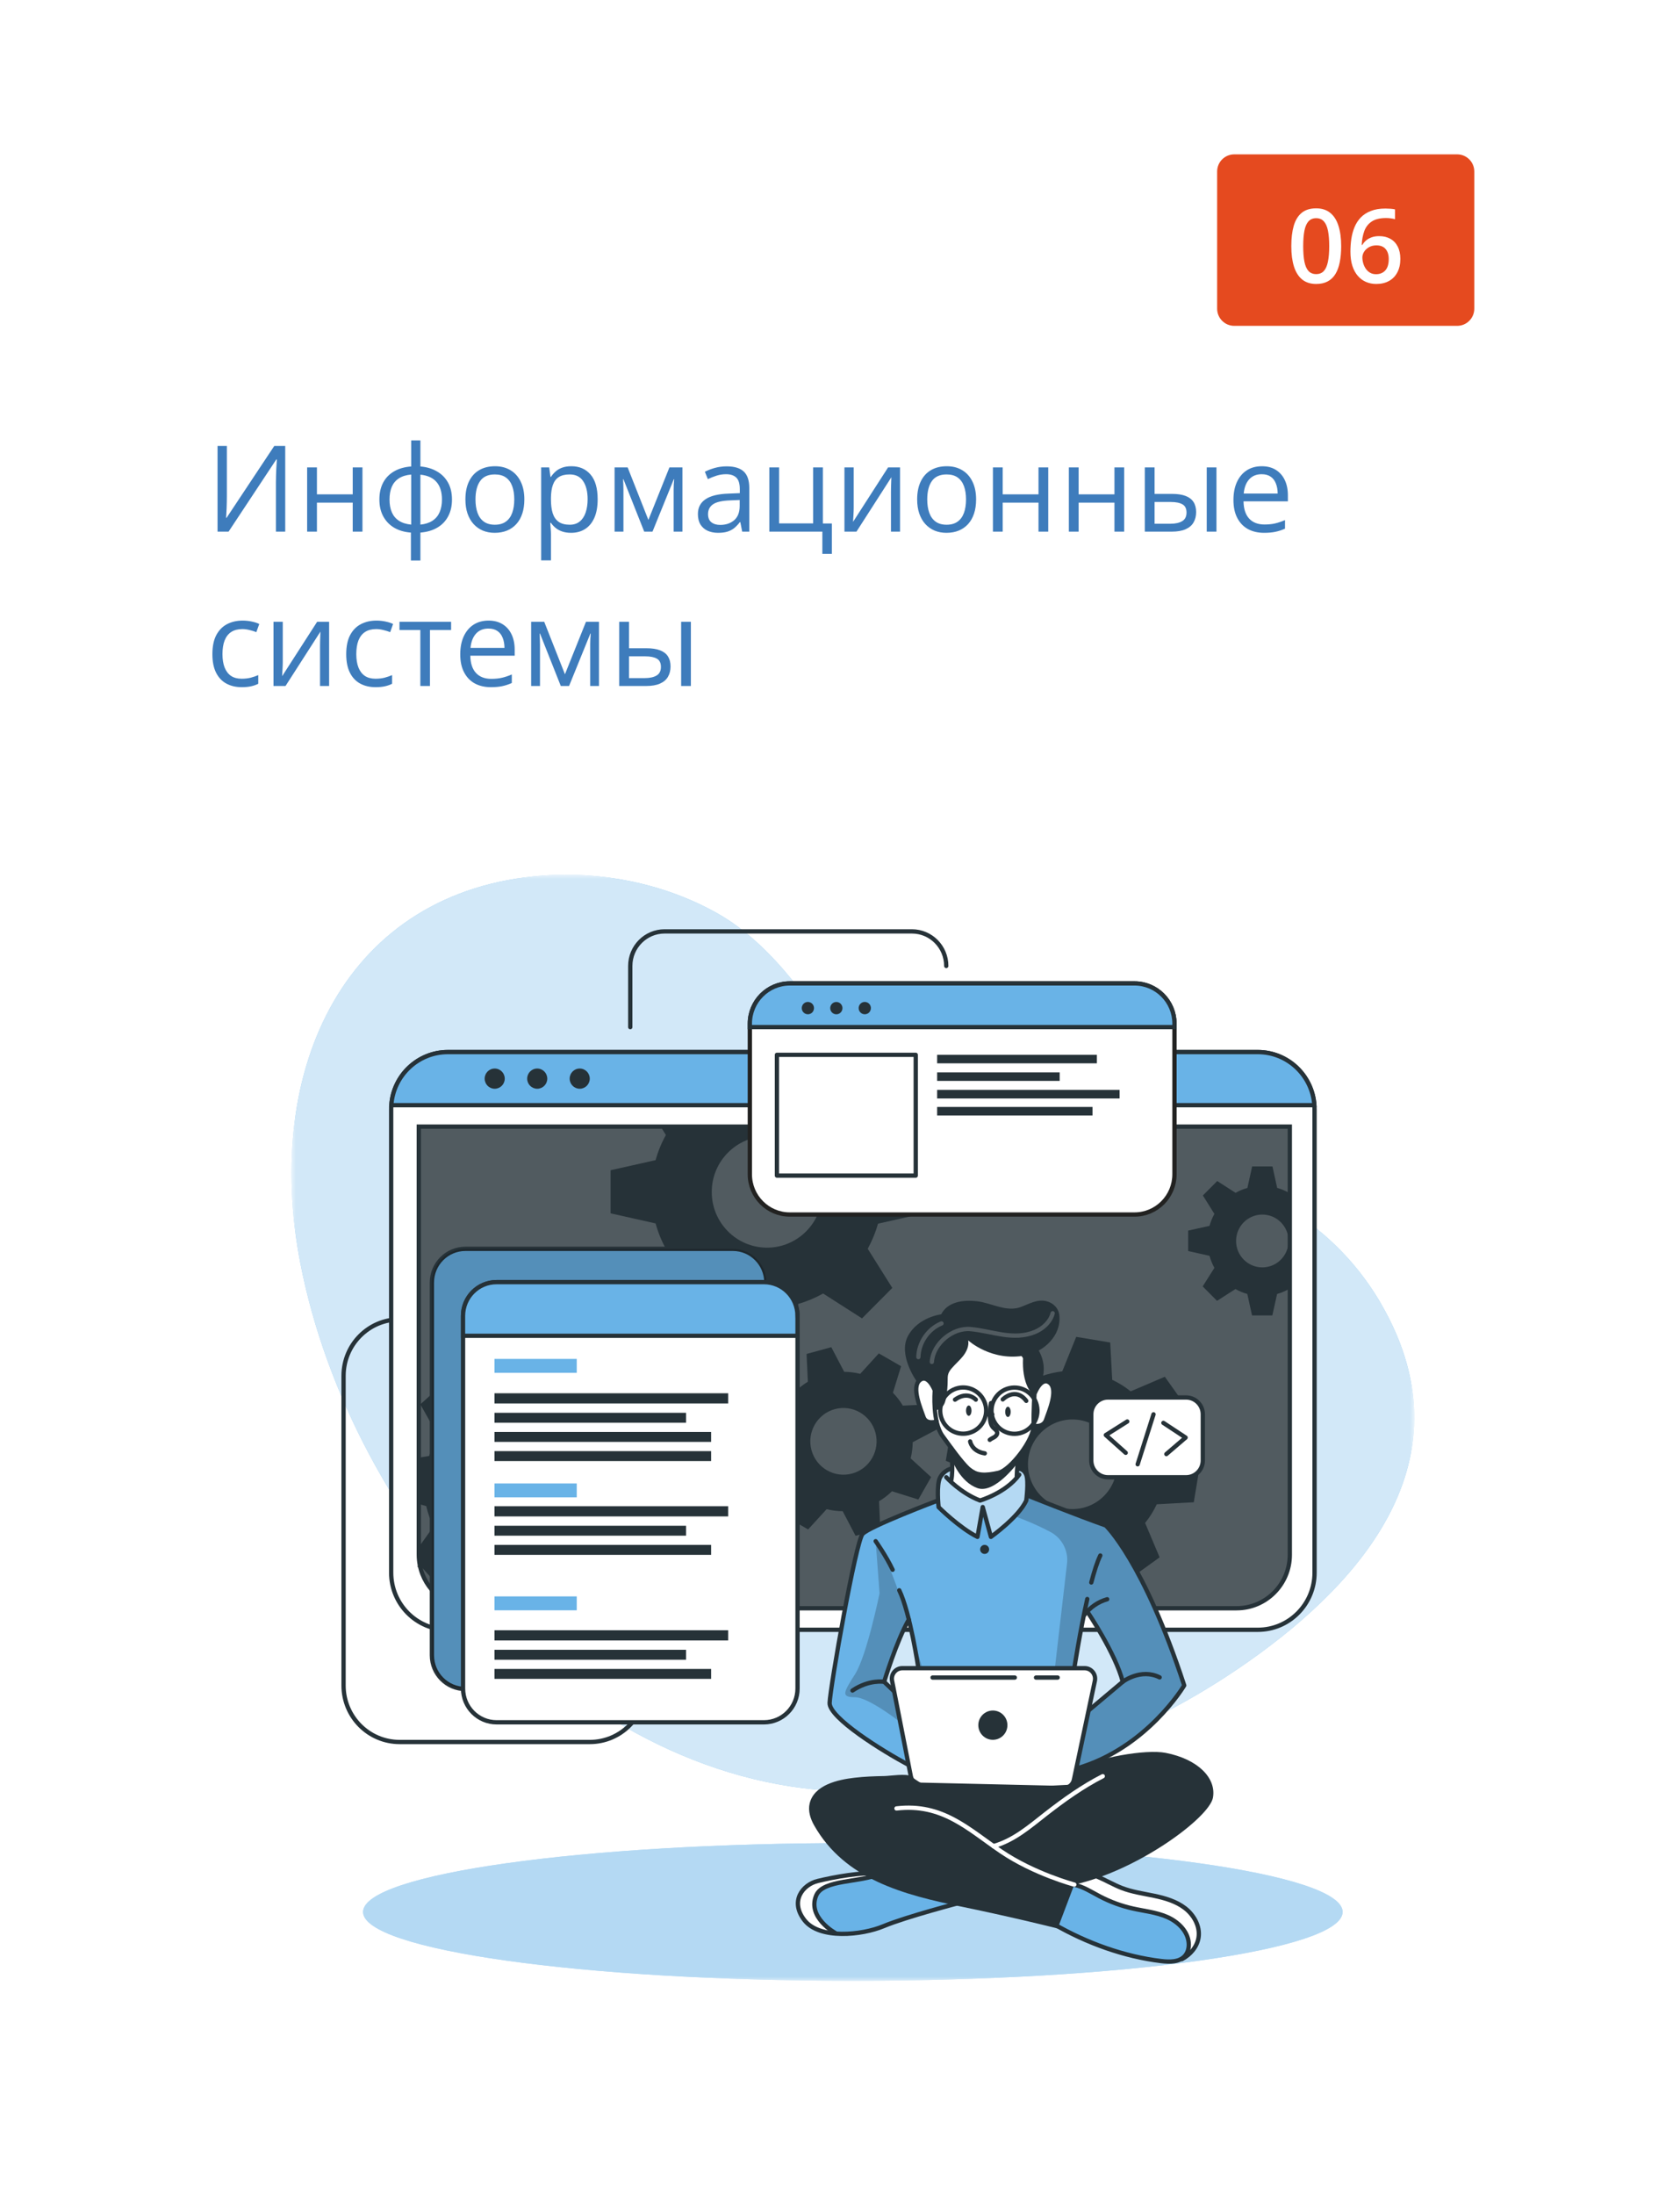 <svg width="196" height="256" viewBox="0 0 196 256" fill="none" xmlns="http://www.w3.org/2000/svg">
<g clip-path="url(#clip0_1637_2)">
<g filter="url(#filter0_d_1637_2)">
<path d="M182 6H14C10.686 6 8 8.686 8 12V240C8 243.314 10.686 246 14 246H182C185.314 246 188 243.314 188 240V12C188 8.686 185.314 6 182 6Z" fill="white"/>
<path d="M170 16H144C142.895 16 142 16.895 142 18V34C142 35.105 142.895 36 144 36H170C171.105 36 172 35.105 172 34V18C172 16.895 171.105 16 170 16Z" fill="#E54A1F"/>
<path d="M156.471 26.709C156.471 27.4 156.416 28.02 156.307 28.567C156.201 29.109 156.033 29.57 155.803 29.949C155.572 30.328 155.271 30.617 154.9 30.817C154.529 31.016 154.08 31.115 153.553 31.115C152.893 31.115 152.348 30.942 151.918 30.594C151.488 30.242 151.17 29.738 150.963 29.082C150.756 28.422 150.652 27.631 150.652 26.709C150.652 25.787 150.746 24.998 150.934 24.342C151.125 23.682 151.434 23.176 151.859 22.824C152.285 22.473 152.85 22.297 153.553 22.297C154.217 22.297 154.764 22.473 155.193 22.824C155.627 23.172 155.947 23.676 156.154 24.336C156.365 24.992 156.471 25.783 156.471 26.709ZM152.041 26.709C152.041 27.432 152.088 28.035 152.182 28.52C152.279 29.004 152.439 29.367 152.662 29.609C152.885 29.848 153.182 29.967 153.553 29.967C153.924 29.967 154.221 29.848 154.443 29.609C154.666 29.371 154.826 29.01 154.924 28.525C155.025 28.041 155.076 27.436 155.076 26.709C155.076 25.99 155.027 25.389 154.93 24.904C154.832 24.42 154.672 24.057 154.449 23.814C154.227 23.568 153.928 23.445 153.553 23.445C153.178 23.445 152.879 23.568 152.656 23.814C152.437 24.057 152.279 24.42 152.182 24.904C152.088 25.389 152.041 25.99 152.041 26.709ZM157.549 27.348C157.549 26.844 157.584 26.348 157.654 25.859C157.728 25.371 157.853 24.914 158.029 24.488C158.205 24.063 158.447 23.688 158.756 23.363C159.068 23.039 159.461 22.785 159.934 22.602C160.406 22.414 160.975 22.32 161.639 22.32C161.81 22.32 162.004 22.328 162.219 22.344C162.434 22.359 162.611 22.385 162.752 22.42V23.563C162.6 23.52 162.432 23.486 162.248 23.463C162.068 23.439 161.889 23.428 161.709 23.428C160.99 23.428 160.43 23.564 160.027 23.838C159.625 24.108 159.338 24.479 159.166 24.951C158.994 25.42 158.894 25.957 158.867 26.563H158.937C159.055 26.367 159.201 26.193 159.377 26.041C159.553 25.889 159.768 25.768 160.021 25.678C160.275 25.584 160.57 25.537 160.906 25.537C161.406 25.537 161.842 25.643 162.213 25.854C162.584 26.061 162.869 26.361 163.068 26.756C163.271 27.15 163.373 27.629 163.373 28.192C163.373 28.797 163.258 29.318 163.027 29.756C162.801 30.193 162.477 30.529 162.055 30.764C161.637 30.998 161.139 31.115 160.56 31.115C160.135 31.115 159.738 31.037 159.371 30.881C159.008 30.725 158.689 30.49 158.416 30.178C158.143 29.865 157.93 29.475 157.777 29.006C157.625 28.533 157.549 27.98 157.549 27.348ZM160.537 29.979C160.982 29.979 161.34 29.834 161.609 29.545C161.883 29.252 162.019 28.805 162.019 28.203C162.019 27.715 161.898 27.328 161.656 27.043C161.418 26.758 161.059 26.615 160.578 26.615C160.25 26.615 159.963 26.686 159.717 26.826C159.471 26.967 159.279 27.145 159.143 27.359C159.01 27.574 158.943 27.793 158.943 28.016C158.943 28.242 158.977 28.471 159.043 28.701C159.109 28.932 159.209 29.145 159.342 29.34C159.475 29.531 159.641 29.686 159.84 29.803C160.039 29.92 160.271 29.979 160.537 29.979Z" fill="white"/>
<path d="M25.381 50.006H26.468V55.782C26.468 56.001 26.465 56.24 26.461 56.5C26.456 56.755 26.45 57.006 26.44 57.252C26.431 57.498 26.42 57.721 26.406 57.922C26.397 58.122 26.388 58.277 26.379 58.387H26.434L31.998 50.006H33.276V60H32.19V54.292C32.19 54.05 32.194 53.795 32.203 53.526C32.212 53.253 32.221 52.989 32.23 52.733C32.244 52.478 32.258 52.25 32.272 52.05C32.285 51.845 32.294 51.688 32.299 51.578H32.237L26.666 60H25.381V50.006ZM36.975 52.508V55.652H41.151V52.508H42.286V60H41.151V56.616H36.975V60H35.833V52.508H36.975ZM49.047 49.363V52.398C49.79 52.462 50.437 52.656 50.988 52.98C51.54 53.298 51.968 53.734 52.273 54.285C52.579 54.837 52.731 55.493 52.731 56.254C52.731 57.001 52.583 57.653 52.287 58.209C51.995 58.765 51.574 59.205 51.023 59.528C50.476 59.852 49.817 60.046 49.047 60.109V63.363H47.94V60.109C47.197 60.055 46.55 59.868 45.998 59.549C45.451 59.225 45.025 58.785 44.72 58.23C44.414 57.673 44.262 57.015 44.262 56.254C44.262 55.493 44.408 54.837 44.699 54.285C44.995 53.729 45.419 53.292 45.971 52.973C46.522 52.649 47.19 52.458 47.974 52.398V49.363H49.047ZM47.974 53.342C47.395 53.392 46.919 53.538 46.545 53.779C46.171 54.021 45.893 54.349 45.711 54.764C45.533 55.178 45.444 55.675 45.444 56.254C45.444 56.833 45.535 57.332 45.718 57.751C45.9 58.166 46.178 58.494 46.552 58.735C46.925 58.977 47.399 59.125 47.974 59.18V53.342ZM49.047 53.355V59.18C49.621 59.12 50.093 58.968 50.462 58.722C50.836 58.476 51.111 58.145 51.289 57.73C51.471 57.316 51.562 56.824 51.562 56.254C51.562 55.388 51.355 54.711 50.94 54.224C50.526 53.731 49.895 53.442 49.047 53.355ZM61.174 56.24C61.174 56.855 61.094 57.405 60.935 57.888C60.775 58.371 60.545 58.779 60.244 59.111C59.943 59.444 59.579 59.699 59.15 59.877C58.727 60.05 58.246 60.137 57.708 60.137C57.207 60.137 56.746 60.05 56.327 59.877C55.912 59.699 55.552 59.444 55.247 59.111C54.946 58.779 54.712 58.371 54.543 57.888C54.379 57.405 54.297 56.855 54.297 56.24C54.297 55.42 54.436 54.723 54.714 54.148C54.992 53.57 55.388 53.13 55.903 52.829C56.423 52.524 57.04 52.371 57.756 52.371C58.44 52.371 59.036 52.524 59.547 52.829C60.062 53.134 60.461 53.577 60.743 54.155C61.03 54.73 61.174 55.425 61.174 56.24ZM55.473 56.24C55.473 56.842 55.552 57.364 55.712 57.806C55.871 58.248 56.117 58.59 56.45 58.831C56.783 59.073 57.211 59.193 57.735 59.193C58.255 59.193 58.681 59.073 59.014 58.831C59.351 58.59 59.599 58.248 59.759 57.806C59.918 57.364 59.998 56.842 59.998 56.24C59.998 55.643 59.918 55.128 59.759 54.695C59.599 54.258 59.353 53.921 59.02 53.684C58.688 53.447 58.257 53.328 57.728 53.328C56.949 53.328 56.377 53.586 56.013 54.101C55.653 54.616 55.473 55.329 55.473 56.24ZM66.656 52.371C67.591 52.371 68.336 52.692 68.892 53.335C69.448 53.977 69.726 54.944 69.726 56.233C69.726 57.086 69.598 57.801 69.343 58.38C69.088 58.959 68.728 59.396 68.263 59.692C67.802 59.989 67.258 60.137 66.629 60.137C66.232 60.137 65.884 60.084 65.583 59.98C65.282 59.875 65.025 59.733 64.811 59.556C64.596 59.378 64.419 59.184 64.277 58.975H64.195C64.209 59.152 64.225 59.367 64.243 59.617C64.266 59.868 64.277 60.087 64.277 60.273V63.35H63.136V52.508H64.072L64.223 53.615H64.277C64.423 53.387 64.601 53.18 64.811 52.993C65.02 52.802 65.275 52.651 65.576 52.542C65.882 52.428 66.242 52.371 66.656 52.371ZM66.458 53.328C65.939 53.328 65.519 53.428 65.2 53.629C64.886 53.829 64.656 54.13 64.51 54.531C64.364 54.928 64.287 55.427 64.277 56.028V56.247C64.277 56.88 64.346 57.416 64.482 57.853C64.624 58.291 64.854 58.624 65.173 58.852C65.496 59.079 65.929 59.193 66.472 59.193C66.936 59.193 67.324 59.068 67.634 58.817C67.944 58.567 68.174 58.218 68.324 57.772C68.479 57.32 68.557 56.803 68.557 56.22C68.557 55.336 68.383 54.634 68.037 54.114C67.695 53.59 67.169 53.328 66.458 53.328ZM79.617 52.508V60H78.592V55.119C78.592 54.919 78.596 54.716 78.606 54.511C78.619 54.301 78.635 54.092 78.653 53.882H78.612L76.124 60H75.16L72.733 53.882H72.692C72.706 54.092 72.715 54.301 72.72 54.511C72.729 54.716 72.733 54.932 72.733 55.16V60H71.701V52.508H73.226L75.645 58.633L78.1 52.508H79.617ZM84.778 52.385C85.671 52.385 86.335 52.585 86.768 52.986C87.201 53.387 87.417 54.028 87.417 54.907V60H86.59L86.371 58.893H86.316C86.107 59.166 85.888 59.396 85.66 59.583C85.432 59.765 85.168 59.904 84.867 60C84.571 60.091 84.206 60.137 83.773 60.137C83.318 60.137 82.912 60.057 82.557 59.898C82.206 59.738 81.928 59.496 81.723 59.173C81.522 58.849 81.422 58.439 81.422 57.942C81.422 57.195 81.718 56.621 82.311 56.22C82.903 55.819 83.805 55.6 85.018 55.563L86.31 55.509V55.051C86.31 54.404 86.171 53.95 85.893 53.69C85.615 53.431 85.223 53.301 84.717 53.301C84.325 53.301 83.951 53.358 83.596 53.472C83.24 53.586 82.903 53.72 82.584 53.875L82.235 53.014C82.573 52.84 82.96 52.692 83.397 52.569C83.835 52.446 84.295 52.385 84.778 52.385ZM86.296 56.309L85.154 56.356C84.22 56.393 83.561 56.546 83.179 56.815C82.796 57.083 82.605 57.464 82.605 57.956C82.605 58.384 82.734 58.701 82.994 58.906C83.254 59.111 83.598 59.214 84.026 59.214C84.692 59.214 85.236 59.029 85.66 58.66C86.084 58.291 86.296 57.737 86.296 56.999V56.309ZM97.049 62.591H95.941V60H89.755V52.508H90.897V59.036H94.868V52.508H96.003V59.05H97.049V62.591ZM99.599 52.508V57.218C99.599 57.309 99.596 57.427 99.592 57.573C99.587 57.715 99.58 57.867 99.571 58.031C99.562 58.191 99.553 58.346 99.544 58.496C99.539 58.642 99.533 58.763 99.523 58.858L103.611 52.508H105.006V60H103.946V55.406C103.946 55.26 103.949 55.074 103.953 54.846C103.958 54.618 103.965 54.395 103.974 54.176C103.983 53.953 103.99 53.779 103.994 53.656L99.92 60H98.519V52.508H99.599ZM113.879 56.24C113.879 56.855 113.799 57.405 113.64 57.888C113.48 58.371 113.25 58.779 112.949 59.111C112.648 59.444 112.284 59.699 111.855 59.877C111.432 60.05 110.951 60.137 110.413 60.137C109.912 60.137 109.451 60.05 109.032 59.877C108.618 59.699 108.257 59.444 107.952 59.111C107.651 58.779 107.417 58.371 107.248 57.888C107.084 57.405 107.002 56.855 107.002 56.24C107.002 55.42 107.141 54.723 107.419 54.148C107.697 53.57 108.093 53.13 108.608 52.829C109.128 52.524 109.745 52.371 110.461 52.371C111.145 52.371 111.742 52.524 112.252 52.829C112.767 53.134 113.166 53.577 113.448 54.155C113.735 54.73 113.879 55.425 113.879 56.24ZM108.178 56.24C108.178 56.842 108.257 57.364 108.417 57.806C108.576 58.248 108.823 58.59 109.155 58.831C109.488 59.073 109.916 59.193 110.44 59.193C110.96 59.193 111.386 59.073 111.719 58.831C112.056 58.59 112.304 58.248 112.464 57.806C112.623 57.364 112.703 56.842 112.703 56.24C112.703 55.643 112.623 55.128 112.464 54.695C112.304 54.258 112.058 53.921 111.726 53.684C111.393 53.447 110.962 53.328 110.434 53.328C109.654 53.328 109.082 53.586 108.718 54.101C108.358 54.616 108.178 55.329 108.178 56.24ZM116.982 52.508V55.652H121.159V52.508H122.294V60H121.159V56.616H116.982V60H115.841V52.508H116.982ZM125.842 52.508V55.652H130.019V52.508H131.153V60H130.019V56.616H125.842V60H124.7V52.508H125.842ZM133.56 60V52.508H134.701V55.598H136.752C137.39 55.598 137.914 55.677 138.324 55.837C138.739 55.996 139.047 56.233 139.247 56.548C139.448 56.862 139.548 57.252 139.548 57.717C139.548 58.182 139.448 58.585 139.247 58.927C139.051 59.269 138.741 59.533 138.317 59.72C137.898 59.907 137.351 60 136.677 60H133.56ZM134.701 59.077H136.567C137.132 59.077 137.584 58.977 137.921 58.776C138.258 58.576 138.427 58.241 138.427 57.772C138.427 57.311 138.27 56.992 137.955 56.815C137.641 56.632 137.189 56.541 136.602 56.541H134.701V59.077ZM140.785 60V52.508H141.92V60H140.785ZM147.204 52.371C147.842 52.371 148.389 52.512 148.845 52.795C149.3 53.078 149.649 53.474 149.891 53.984C150.132 54.49 150.253 55.083 150.253 55.762V56.466H145.078C145.092 57.345 145.311 58.015 145.734 58.476C146.158 58.936 146.755 59.166 147.525 59.166C147.999 59.166 148.419 59.123 148.783 59.036C149.148 58.95 149.526 58.822 149.918 58.653V59.651C149.54 59.82 149.164 59.943 148.79 60.02C148.421 60.098 147.983 60.137 147.478 60.137C146.757 60.137 146.129 59.991 145.591 59.699C145.058 59.403 144.643 58.97 144.347 58.4C144.05 57.831 143.902 57.133 143.902 56.309C143.902 55.502 144.037 54.805 144.306 54.217C144.579 53.624 144.962 53.169 145.454 52.85C145.951 52.531 146.534 52.371 147.204 52.371ZM147.19 53.301C146.584 53.301 146.101 53.499 145.741 53.895C145.381 54.292 145.167 54.846 145.099 55.557H149.063C149.059 55.11 148.988 54.718 148.852 54.381C148.719 54.039 148.517 53.775 148.243 53.588C147.97 53.397 147.619 53.301 147.19 53.301ZM28.197 78.137C27.523 78.137 26.928 77.998 26.413 77.72C25.898 77.442 25.497 77.018 25.21 76.448C24.923 75.879 24.779 75.161 24.779 74.295C24.779 73.388 24.93 72.647 25.23 72.073C25.536 71.495 25.955 71.066 26.488 70.788C27.021 70.51 27.628 70.371 28.307 70.371C28.68 70.371 29.04 70.41 29.387 70.487C29.738 70.56 30.025 70.654 30.248 70.768L29.906 71.718C29.678 71.627 29.414 71.545 29.113 71.472C28.817 71.399 28.539 71.362 28.279 71.362C27.76 71.362 27.327 71.474 26.98 71.697C26.639 71.921 26.381 72.249 26.208 72.682C26.039 73.115 25.955 73.648 25.955 74.281C25.955 74.887 26.037 75.405 26.201 75.833C26.37 76.261 26.618 76.59 26.946 76.817C27.279 77.041 27.694 77.152 28.19 77.152C28.587 77.152 28.945 77.111 29.264 77.029C29.583 76.943 29.872 76.842 30.132 76.728V77.74C29.881 77.868 29.601 77.966 29.291 78.034C28.986 78.103 28.621 78.137 28.197 78.137ZM32.989 70.508V75.218C32.989 75.309 32.987 75.427 32.982 75.573C32.978 75.715 32.971 75.867 32.962 76.031C32.953 76.191 32.944 76.346 32.935 76.496C32.93 76.642 32.923 76.763 32.914 76.858L37.002 70.508H38.397V78H37.337V73.406C37.337 73.26 37.339 73.074 37.344 72.846C37.348 72.618 37.355 72.394 37.364 72.176C37.373 71.953 37.38 71.779 37.385 71.656L33.31 78H31.909V70.508H32.989ZM43.81 78.137C43.136 78.137 42.541 77.998 42.026 77.72C41.511 77.442 41.11 77.018 40.823 76.448C40.536 75.879 40.393 75.161 40.393 74.295C40.393 73.388 40.543 72.647 40.844 72.073C41.149 71.495 41.568 71.066 42.102 70.788C42.635 70.51 43.241 70.371 43.92 70.371C44.294 70.371 44.654 70.41 45 70.487C45.351 70.56 45.638 70.654 45.861 70.768L45.52 71.718C45.292 71.627 45.027 71.545 44.727 71.472C44.43 71.399 44.152 71.362 43.893 71.362C43.373 71.362 42.94 71.474 42.594 71.697C42.252 71.921 41.995 72.249 41.821 72.682C41.653 73.115 41.568 73.648 41.568 74.281C41.568 74.887 41.65 75.405 41.815 75.833C41.983 76.261 42.231 76.59 42.56 76.817C42.892 77.041 43.307 77.152 43.804 77.152C44.2 77.152 44.558 77.111 44.877 77.029C45.196 76.943 45.485 76.842 45.745 76.728V77.74C45.495 77.868 45.214 77.966 44.904 78.034C44.599 78.103 44.234 78.137 43.81 78.137ZM52.629 71.472H50.161V78H49.04V71.472H46.606V70.508H52.629V71.472ZM56.997 70.371C57.635 70.371 58.182 70.512 58.638 70.795C59.093 71.078 59.442 71.474 59.684 71.984C59.925 72.49 60.046 73.083 60.046 73.762V74.466H54.871C54.885 75.345 55.103 76.015 55.527 76.476C55.951 76.936 56.548 77.166 57.318 77.166C57.792 77.166 58.212 77.123 58.576 77.036C58.941 76.95 59.319 76.822 59.711 76.653V77.651C59.333 77.82 58.957 77.943 58.583 78.02C58.214 78.098 57.776 78.137 57.27 78.137C56.55 78.137 55.922 77.991 55.384 77.699C54.851 77.403 54.436 76.97 54.14 76.4C53.843 75.831 53.695 75.133 53.695 74.309C53.695 73.502 53.83 72.805 54.099 72.217C54.372 71.624 54.755 71.169 55.247 70.85C55.744 70.531 56.327 70.371 56.997 70.371ZM56.983 71.301C56.377 71.301 55.894 71.499 55.534 71.895C55.174 72.292 54.96 72.846 54.892 73.557H58.856C58.852 73.11 58.781 72.718 58.645 72.381C58.512 72.039 58.31 71.775 58.036 71.588C57.763 71.397 57.412 71.301 56.983 71.301ZM69.883 70.508V78H68.857V73.119C68.857 72.919 68.862 72.716 68.871 72.511C68.885 72.301 68.901 72.091 68.919 71.882H68.878L66.39 78H65.426L62.999 71.882H62.958C62.972 72.091 62.981 72.301 62.985 72.511C62.995 72.716 62.999 72.932 62.999 73.16V78H61.967V70.508H63.491L65.911 76.633L68.365 70.508H69.883ZM72.241 78V70.508H73.383V73.598H75.434C76.072 73.598 76.596 73.677 77.006 73.837C77.421 73.996 77.728 74.233 77.929 74.548C78.129 74.862 78.23 75.252 78.23 75.717C78.23 76.182 78.129 76.585 77.929 76.927C77.733 77.269 77.423 77.533 76.999 77.72C76.58 77.907 76.033 78 75.358 78H72.241ZM73.383 77.077H75.249C75.814 77.077 76.265 76.977 76.603 76.776C76.94 76.576 77.108 76.241 77.108 75.772C77.108 75.311 76.951 74.992 76.637 74.814C76.322 74.632 75.871 74.541 75.283 74.541H73.383V77.077ZM79.467 78V70.508H80.602V78H79.467Z" fill="#3E7CBC"/>
</g>
<mask id="mask0_1637_2" style="mask-type:luminance" maskUnits="userSpaceOnUse" x="34" y="102" width="131" height="129">
<path d="M165 102H34V231H165V102Z" fill="white"/>
</mask>
<g mask="url(#mask0_1637_2)">
<path d="M161.124 152.04C146.583 126.985 107.138 135.909 99.079 123.72C94.953 117.479 90.338 110.245 83.646 106.484C77.264 102.901 69.865 101.619 63.414 102.096C40.379 103.792 30.614 124.527 35.038 147.297C40.943 177.671 67.708 208.698 99.5 208.914C116.13 209.028 132.005 203.046 144.459 194.594C144.551 194.531 144.643 194.468 144.736 194.405C157.177 185.886 172.223 171.172 161.121 152.043L161.124 152.04Z" fill="#69B3E7"/>
<path opacity="0.7" d="M161.124 152.04C146.583 126.985 107.138 135.909 99.079 123.72C94.953 117.479 90.338 110.245 83.646 106.484C77.264 102.901 69.865 101.619 63.414 102.096C40.379 103.792 30.614 124.527 35.038 147.297C40.943 177.671 67.708 208.698 99.5 208.914C116.13 209.028 132.005 203.046 144.459 194.594C144.551 194.531 144.643 194.468 144.736 194.405C157.177 185.886 172.223 171.172 161.121 152.043L161.124 152.04Z" fill="white"/>
<path d="M48.242 153.863H46.625C43.012 153.863 40.082 156.81 40.082 160.445V196.567C40.082 200.202 43.012 203.149 46.625 203.149H68.81C72.423 203.149 75.353 200.202 75.353 196.567" stroke="#263238" stroke-width="0.5" stroke-linecap="round" stroke-linejoin="round"/>
<path d="M73.531 119.783V112.648C73.531 110.421 75.324 108.617 77.538 108.617H106.389C108.603 108.617 110.396 110.421 110.396 112.648" stroke="#263238" stroke-width="0.5" stroke-linecap="round" stroke-linejoin="round"/>
<path d="M99.5 230.999C131.058 230.999 156.64 227.403 156.64 222.967C156.64 218.531 131.058 214.934 99.5 214.934C67.942 214.934 42.359 218.531 42.359 222.967C42.359 227.403 67.942 230.999 99.5 230.999Z" fill="#69B3E7"/>
<path opacity="0.5" d="M99.5 230.999C131.058 230.999 156.64 227.403 156.64 222.967C156.64 218.531 131.058 214.934 99.5 214.934C67.942 214.934 42.359 218.531 42.359 222.967C42.359 227.403 67.942 230.999 99.5 230.999Z" fill="white"/>
<path d="M153.365 129.355V183.402C153.365 187.082 150.4 190.062 146.745 190.062H52.257C48.599 190.062 45.637 187.079 45.637 183.402V129.355C45.637 129.196 45.643 129.039 45.658 128.883C45.893 125.423 48.761 122.688 52.26 122.688H146.742C150.242 122.688 153.106 125.423 153.344 128.883C153.356 129.039 153.365 129.196 153.365 129.355Z" fill="white" stroke="#263238" stroke-width="0.5" stroke-linecap="round" stroke-linejoin="round"/>
<path d="M48.859 131.383H150.48V181.308C150.48 184.754 147.7 187.552 144.275 187.552H55.065C51.64 187.552 48.859 184.754 48.859 181.308V131.383Z" fill="#263238"/>
<path opacity="0.2" d="M150.48 131.379V181.307C150.48 184.753 147.729 187.548 144.343 187.548H54.996C51.61 187.548 48.859 184.753 48.859 181.307V131.379H150.48Z" fill="white"/>
<path d="M153.343 128.886H45.652C45.888 125.426 48.755 122.691 52.255 122.691H146.74C150.24 122.691 153.104 125.426 153.343 128.886Z" fill="#69B3E7" stroke="#263238" stroke-width="0.5" stroke-miterlimit="10"/>
<path d="M58.888 125.789C58.888 126.44 58.363 126.968 57.715 126.968C57.068 126.968 56.543 126.44 56.543 125.789C56.543 125.137 57.068 124.609 57.715 124.609C58.363 124.609 58.888 125.137 58.888 125.789Z" fill="#263238"/>
<path d="M63.849 125.789C63.849 126.44 63.324 126.968 62.676 126.968C62.029 126.968 61.504 126.44 61.504 125.789C61.504 125.137 62.029 124.609 62.676 124.609C63.324 124.609 63.849 125.137 63.849 125.789Z" fill="#263238"/>
<path d="M67.633 126.968C68.281 126.968 68.806 126.44 68.806 125.789C68.806 125.137 68.281 124.609 67.633 124.609C66.986 124.609 66.461 125.137 66.461 125.789C66.461 126.44 66.986 126.968 67.633 126.968Z" fill="#263238"/>
<path d="M150.48 131.383V181.308C150.48 184.754 147.703 187.552 144.275 187.552H55.065C52.052 187.552 49.54 185.388 48.979 182.518H48.976V182.5C48.901 182.113 48.859 181.711 48.859 181.305V131.383H150.48Z" stroke="#263238" stroke-width="0.5" stroke-miterlimit="10"/>
<path d="M150.385 139.107C149.949 138.861 149.487 138.669 149.006 138.534L148.452 136.027H146.083L145.531 138.534C145.047 138.666 144.582 138.861 144.149 139.107L142.01 137.729L140.336 139.413L141.682 141.565C141.434 142.006 141.243 142.472 141.112 142.955L138.621 143.51V145.893L141.112 146.452C141.243 146.941 141.434 147.412 141.682 147.854L140.313 150.018L141.986 151.702L144.137 150.324C144.573 150.573 145.035 150.765 145.519 150.9L146.071 153.404H148.44L148.995 150.9C149.475 150.765 149.94 150.57 150.373 150.324L150.48 150.393V139.035L150.382 139.098L150.385 139.107ZM147.27 147.8C145.578 147.8 144.209 146.422 144.209 144.72C144.209 143.018 145.578 141.64 147.27 141.64C148.962 141.64 150.331 143.021 150.331 144.72C150.331 146.419 148.962 147.8 147.27 147.8Z" fill="#263238"/>
<path d="M107.69 141.519V136.491L102.436 135.321C102.149 134.3 101.747 133.316 101.233 132.388L101.869 131.383H77.076L77.688 132.364C77.171 133.289 76.769 134.27 76.488 135.294L71.234 136.47V141.495L76.488 142.675C76.769 143.704 77.169 144.698 77.688 145.628L74.803 150.194L78.338 153.748L82.873 150.845C83.795 151.364 84.77 151.773 85.788 152.061L86.951 157.338H91.949L93.124 152.061C94.139 151.773 95.111 151.361 96.03 150.845L100.568 153.748L104.101 150.194L101.233 145.628C101.744 144.701 102.149 143.722 102.436 142.702L107.69 141.522V141.519ZM89.49 145.499C85.925 145.499 83.037 142.591 83.037 139.007C83.037 135.423 85.928 132.514 89.49 132.514C93.053 132.514 95.944 135.423 95.944 139.007C95.944 142.591 93.053 145.499 89.49 145.499Z" fill="#263238"/>
<path d="M74.552 176.031L74.764 172.044L70.656 170.88C70.465 170.063 70.182 169.265 69.815 168.509L72.297 165.003L69.639 162.034L65.918 164.15C65.208 163.703 64.45 163.337 63.654 163.061L62.944 158.822L58.981 158.609L57.836 162.755C57.018 162.938 56.231 163.223 55.479 163.595L51.997 161.098L49.041 163.772L51.147 167.518C50.693 168.229 50.329 168.992 50.061 169.793L48.858 169.991V175.391L49.73 175.64C49.915 176.466 50.198 177.264 50.571 178.018L48.855 180.431L48.972 182.499V182.511H48.975L50.741 184.489L54.468 182.373C55.178 182.832 55.941 183.204 56.738 183.475L57.415 187.545L57.448 187.716L61.41 187.929L61.514 187.548L62.556 183.784C63.379 183.598 64.17 183.316 64.925 182.943L68.4 185.438L71.357 182.766L69.257 179.017C69.704 178.306 70.065 177.543 70.331 176.745L74.549 176.031H74.552ZM64.027 169.802C62.132 167.683 58.886 167.512 56.78 169.418C54.673 171.324 54.503 174.59 56.398 176.709C58.292 178.828 61.538 178.996 63.645 177.09C65.751 175.184 65.921 171.921 64.027 169.802Z" fill="#263238"/>
<path d="M106.242 170.075C106.397 169.457 106.475 168.824 106.483 168.187L109.333 166.681L108.545 163.772L105.329 163.922C105.004 163.376 104.616 162.872 104.174 162.421L105.126 159.327L102.53 157.829L100.358 160.215C99.747 160.065 99.12 159.984 98.488 159.975L96.984 157.105L94.099 157.895L94.251 161.134C93.708 161.461 93.207 161.851 92.756 162.295L89.68 161.341L88.192 163.949L90.575 166.128C90.42 166.747 90.343 167.377 90.34 168.01L87.484 169.523L88.272 172.432L91.491 172.279C91.813 172.825 92.198 173.329 92.643 173.782L91.685 176.862L94.281 178.36L96.441 175.995C97.055 176.151 97.682 176.229 98.314 176.232L99.815 179.101L102.7 178.312L102.575 175.544L102.554 175.07C103.103 174.746 103.607 174.356 104.064 173.908L107.14 174.869L108.411 172.636L108.629 172.258L106.248 170.075H106.242ZM99.418 171.84C97.357 172.405 95.233 171.18 94.672 169.109C94.111 167.035 95.328 164.898 97.387 164.333C99.448 163.769 101.573 164.994 102.134 167.065C102.694 169.139 101.477 171.276 99.418 171.84Z" fill="#263238"/>
<path d="M139.275 175.19L139.935 171.201L135.919 169.574C135.826 168.722 135.632 167.89 135.343 167.083L138.234 163.844L135.895 160.554L131.909 162.256C131.247 161.722 130.528 161.272 129.758 160.912L129.525 156.562L125.557 155.902L123.931 159.924C123.09 160.023 122.263 160.218 121.467 160.506L118.239 157.598L114.972 159.951L116.666 163.958C116.198 164.546 115.795 165.177 115.458 165.846C115.413 165.939 115.365 166.032 115.324 166.125L111.004 166.368L110.344 170.355L110.995 170.619L114.357 171.981C114.449 172.825 114.64 173.659 114.933 174.461L112.042 177.708L114.381 180.995L118.367 179.287C119.026 179.828 119.748 180.281 120.515 180.641L120.739 184.972L124.704 185.633L126.327 181.641C127.171 181.548 128.001 181.352 128.797 181.058L132.019 183.97L135.289 181.614L133.595 177.603C134.135 176.937 134.591 176.205 134.955 175.427L139.275 175.19ZM128.147 175.01C125.814 176.688 122.568 176.148 120.9 173.8C119.229 171.456 119.769 168.19 122.099 166.513C124.432 164.832 127.678 165.375 129.346 167.719C131.017 170.066 130.477 173.332 128.147 175.01Z" fill="#263238"/>
<path d="M85.5 145.637H54.298C52.138 145.637 50.387 147.399 50.387 149.572V193.033C50.387 195.206 52.138 196.968 54.298 196.968H85.5C87.66 196.968 89.411 195.206 89.411 193.033V149.572C89.411 147.399 87.66 145.637 85.5 145.637Z" fill="#69B3E7" stroke="#263238" stroke-width="0.5" stroke-miterlimit="10"/>
<path opacity="0.2" d="M85.5 145.637H54.298C52.138 145.637 50.387 147.399 50.387 149.572V193.033C50.387 195.206 52.138 196.968 54.298 196.968H85.5C87.66 196.968 89.411 195.206 89.411 193.033V149.572C89.411 147.399 87.66 145.637 85.5 145.637Z" fill="black"/>
<path d="M93.045 153.453V196.913C93.045 199.089 91.293 200.851 89.13 200.851H57.932C55.772 200.851 54.023 199.089 54.023 196.913V153.453C54.023 151.279 55.775 149.52 57.932 149.52H89.13C91.293 149.52 93.045 151.282 93.045 153.453Z" fill="white" stroke="#263238" stroke-width="0.5" stroke-linecap="round" stroke-linejoin="round"/>
<path d="M93.044 153.453V155.779H54.02V153.453C54.02 151.279 55.771 149.52 57.928 149.52H89.126C91.29 149.52 93.041 151.282 93.041 153.453H93.044Z" fill="#69B3E7" stroke="#263238" stroke-width="0.5" stroke-miterlimit="10"/>
<path d="M67.288 158.473H57.688V160.094H67.288V158.473Z" fill="#69B3E7"/>
<path d="M67.288 172.996H57.688V174.617H67.288V172.996Z" fill="#69B3E7"/>
<path d="M67.288 186.168H57.688V187.789H67.288V186.168Z" fill="#69B3E7"/>
<path d="M84.954 162.48H57.688V163.669H84.954V162.48Z" fill="#263238"/>
<path d="M80.037 164.758H57.688V165.916H80.037V164.758Z" fill="#263238"/>
<path d="M82.964 166.992H57.688V168.15H82.964V166.992Z" fill="#263238"/>
<path d="M82.964 169.227H57.688V170.386H82.964V169.227Z" fill="#263238"/>
<path d="M84.954 175.652H57.688V176.841H84.954V175.652Z" fill="#263238"/>
<path d="M80.037 177.93H57.688V179.088H80.037V177.93Z" fill="#263238"/>
<path d="M82.964 180.164H57.688V181.322H82.964V180.164Z" fill="#263238"/>
<path d="M84.954 190.117H57.688V191.306H84.954V190.117Z" fill="#263238"/>
<path d="M80.037 192.395H57.688V193.554H80.037V192.395Z" fill="#263238"/>
<path d="M82.964 194.629H57.688V195.787H82.964V194.629Z" fill="#263238"/>
<path d="M137.022 119.378V136.944C137.022 139.537 134.936 141.635 132.358 141.635H92.144C89.569 141.635 87.481 139.537 87.481 136.944V119.378C87.481 116.785 89.569 114.684 92.144 114.684H132.358C134.936 114.684 137.022 116.785 137.022 119.378Z" fill="white" stroke="#222221" stroke-width="0.5" stroke-miterlimit="10"/>
<path d="M137.022 119.378V119.778H87.481V119.378C87.481 116.785 89.569 114.684 92.144 114.684H132.358C134.936 114.684 137.022 116.785 137.022 119.378Z" fill="#69B3E7" stroke="#263238" stroke-width="0.5" stroke-miterlimit="10"/>
<path d="M94.759 118.072C94.481 118.354 94.028 118.354 93.747 118.072C93.47 117.792 93.47 117.336 93.747 117.054C94.025 116.772 94.478 116.775 94.759 117.054C95.036 117.336 95.036 117.789 94.759 118.072Z" fill="#263238"/>
<path d="M98.079 118.075C97.801 118.357 97.348 118.357 97.067 118.075C96.79 117.795 96.79 117.339 97.067 117.057C97.345 116.778 97.798 116.778 98.079 117.057C98.359 117.336 98.356 117.792 98.079 118.075Z" fill="#263238"/>
<path d="M101.396 118.072C101.118 118.354 100.665 118.354 100.384 118.072C100.107 117.792 100.107 117.336 100.384 117.054C100.662 116.772 101.115 116.775 101.396 117.054C101.676 117.333 101.673 117.789 101.396 118.072Z" fill="#263238"/>
<path d="M106.836 123.012H90.641V137.096H106.836V123.012Z" stroke="#263238" stroke-width="0.5" stroke-linecap="round" stroke-linejoin="round"/>
<path d="M127.97 123.012H109.332V124.003H127.97V123.012Z" fill="#263238"/>
<path d="M123.629 125.062H109.332V126.051H123.629V125.062Z" fill="#263238"/>
<path d="M130.619 127.102H109.332V128.102H130.619V127.102Z" fill="#263238"/>
<path d="M127.459 129.09H109.332V130.09H127.459V129.09Z" fill="#263238"/>
<path d="M113.481 221.485C113.481 221.485 104.829 223.982 103.62 224.411C102.522 224.802 99.542 225.852 97.307 225.528C97.087 225.495 96.872 225.45 96.669 225.39C94.404 224.712 93.387 224.078 93.092 222.647C92.793 221.209 93.921 220.161 95.007 219.486C96.093 218.81 101.985 218.105 101.985 218.105L103.408 218.525H103.411L113.481 221.488V221.485Z" fill="#69B3E7"/>
<path d="M97.307 225.528C97.087 225.495 96.872 225.45 96.669 225.39C94.404 224.712 93.387 224.078 93.092 222.647C92.793 221.209 93.921 220.161 95.007 219.486C96.093 218.81 101.985 218.105 101.985 218.105L103.408 218.525C102.122 219.123 97.322 219.453 96.278 220.059C95.231 220.665 94.724 221.806 95.344 223.349C95.672 224.171 96.555 224.964 97.313 225.531L97.307 225.528Z" fill="white"/>
<path d="M112.178 221.842C112.178 221.842 105.68 223.535 103.102 224.619C100.524 225.702 95.611 226.176 93.859 223.94C92.108 221.704 93.657 219.78 95.408 219.354C97.159 218.928 100.7 218.249 102.634 218.519" stroke="#263238" stroke-width="0.5" stroke-linecap="round" stroke-linejoin="round"/>
<path d="M97.439 225.412C97.439 225.412 94.133 223.587 95.231 221.033C96.043 219.148 100.453 219.556 102.637 218.523" stroke="#263238" stroke-width="0.5" stroke-linecap="round" stroke-linejoin="round"/>
<path d="M139.836 225.933C139.747 226.825 139.433 227.677 138.538 228.209C137.942 228.563 137.094 228.776 135.88 228.761C132.846 228.722 127.141 226.54 127.141 226.54L121.801 223.571L124.578 219.147L125.339 217.934L127.305 218.378C127.305 218.378 128.931 219.306 130.566 220.044C132.201 220.783 136.172 220.939 137.569 222.076C138.968 223.211 139.988 224.451 139.836 225.933Z" fill="#69B3E7"/>
<path d="M139.835 225.933C139.746 226.825 139.432 227.677 138.537 228.209C138.704 227.515 138.844 226.561 138.385 225.525C137.791 224.177 135.849 222.989 133.292 222.791C130.741 222.593 128.784 221.389 127.761 220.855C126.961 220.437 125.275 219.528 124.574 219.147L125.335 217.934L127.301 218.378C127.301 218.378 128.927 219.306 130.562 220.044C132.197 220.783 136.168 220.939 137.565 222.076C138.964 223.211 139.984 224.451 139.832 225.933H139.835Z" fill="white"/>
<path d="M122.981 224.402C126.782 226.594 131.132 228.172 135.482 228.698C136.455 228.815 137.586 228.833 138.236 228.097C138.6 227.689 138.731 227.11 138.683 226.564C138.567 225.183 137.412 224.09 136.147 223.544C134.882 222.998 133.486 222.866 132.144 222.562C130.807 222.262 129.509 221.782 128.295 221.146C127.328 220.638 126.394 220.023 125.329 219.798C124.264 219.57 122.996 219.846 122.426 220.78" stroke="#263238" stroke-width="0.5" stroke-linecap="round" stroke-linejoin="round"/>
<path d="M137.88 228.474C138.861 227.966 139.67 227.033 139.834 225.934C140.028 224.635 139.291 223.326 138.256 222.527C137.217 221.729 135.923 221.351 134.643 221.084C133.363 220.817 132.056 220.636 130.836 220.159C128.965 219.424 127.118 217.971 125.176 218.487" stroke="#263238" stroke-width="0.5" stroke-linecap="round" stroke-linejoin="round"/>
<path d="M129.008 177.903L119.971 174.442L119.86 174.4C119.86 174.4 119.893 174.157 119.92 173.808C119.977 173.082 120.007 171.902 119.667 171.5C119.162 170.909 117.733 171.404 116.343 170.762C114.95 170.119 112.375 171.269 112.375 171.269C112.375 171.269 110.516 170.924 109.696 172.275C109.278 173.364 109.421 174.985 109.421 174.985C109.421 174.985 109.361 175.009 109.251 175.048C108.174 175.453 102.317 177.671 101.076 178.56C99.707 179.535 98.195 189.552 97.705 192.493C97.219 195.438 96.354 198.085 96.792 199.1C97.231 200.108 103.526 204.986 107.145 206.247C110.764 207.507 123.611 207.138 123.611 207.138C123.611 207.138 123.823 207.081 124.192 206.964C126.364 206.262 134.074 203.371 138.161 196.555C138.161 196.555 134.202 183.489 129.008 177.906V177.903ZM104.591 194.751C103.925 195.225 104.281 197.062 104.281 197.062L103.15 196.059L105.99 189.033L107.201 194.426C107.201 194.426 105.256 194.279 104.591 194.751ZM127.313 199.214C127 199.376 128.211 195.999 127.635 195.234C127.06 194.465 125.335 194.541 125.335 194.541L125.484 193.616C125.505 193.514 126.508 188.336 126.508 188.336L126.848 187.928C126.848 187.928 130.362 193.991 130.992 196.125C130.992 196.125 127.161 199.211 127.316 199.211L127.313 199.214Z" fill="#69B3E7"/>
<path d="M111.943 155.987L107.28 160.97C107.28 160.97 106.636 161.543 106.892 162.987C107.149 164.433 107.742 165.673 108.193 165.769C108.643 165.865 109.273 165.865 109.273 165.865C109.273 165.865 110.272 168.044 110.98 168.9C110.98 168.9 111.227 172.265 111.096 173.198C111.096 173.198 112.773 174.672 114.351 174.858C115.929 175.044 118.367 172.613 118.367 172.613L118.972 169.635C118.972 169.635 120.404 167.45 120.5 166.868C120.598 166.285 121.252 166.435 121.574 166.147C121.896 165.859 122.639 164.577 122.761 163.365C122.884 162.152 122.893 160.759 121.493 161.168C120.279 160.84 121.04 158.259 121.04 158.259L118.907 156.365L111.943 155.984V155.987Z" fill="white"/>
<path opacity="0.5" d="M119.969 174.442C119.897 174.634 119.817 174.817 119.727 174.985C118.957 176.444 115.604 179.226 115.604 179.226L114.59 176.09L114.035 179.226C112.916 178.737 109.503 175.759 109.503 175.759C109.503 175.759 109.386 175.48 109.246 175.048C109.359 175.009 109.416 174.985 109.416 174.985C109.416 174.985 109.27 173.361 109.691 172.275C110.511 170.924 112.37 171.269 112.37 171.269C112.37 171.269 114.948 170.119 116.338 170.762C117.731 171.404 119.157 170.909 119.662 171.5C120.166 172.091 119.855 174.4 119.855 174.4L119.966 174.442H119.969Z" fill="white"/>
<path opacity="0.2" d="M129.011 177.904L119.974 174.443L119.863 174.401C119.863 174.401 119.896 174.158 119.923 173.809L119.735 174.989L118.398 176.817C118.398 176.817 120.657 177.636 122.569 178.666C123.897 179.38 124.661 180.836 124.485 182.34L122.82 196.673L122.14 204.81L124.201 206.962C126.373 206.26 134.083 203.369 138.17 196.553C138.17 196.553 134.211 183.487 129.017 177.904H129.011ZM127.316 199.215C127.003 199.377 128.214 196 127.638 195.235C127.063 194.466 125.338 194.541 125.338 194.541L125.487 193.617C125.508 193.515 126.511 188.337 126.511 188.337L126.851 187.929C126.851 187.929 130.365 193.992 130.995 196.126C130.995 196.126 127.164 199.212 127.319 199.212L127.316 199.215Z" fill="black"/>
<path opacity="0.2" d="M107.815 195.233L106.41 190.508C106.41 190.508 103.892 181.864 102.161 179.73L102.615 185.811C102.615 185.811 101.132 193.075 99.76 195.233C98.388 197.388 98.092 197.928 99.76 197.928C101.427 197.928 105.485 201.182 105.485 201.182L105.172 198.466L107.812 195.23L107.815 195.233ZM104.283 197.061L103.152 196.058L105.992 189.032L107.203 194.425C107.203 194.425 105.258 194.278 104.593 194.75C103.928 195.224 104.283 197.061 104.283 197.061Z" fill="black"/>
<path d="M110.98 168.902C110.98 168.902 111.24 171.45 110.98 172.615" stroke="#263238" stroke-width="0.5" stroke-linecap="round" stroke-linejoin="round"/>
<path d="M118.625 172.275C118.625 172.275 118.61 171.032 118.906 169.84" stroke="#263238" stroke-width="0.5" stroke-linecap="round" stroke-linejoin="round"/>
<path d="M119.304 157.887C119.304 157.887 120.838 159.823 120.757 161.285C120.68 162.746 120.561 164.487 120.599 166.186C120.638 167.885 117.887 171.442 116.473 171.76C115.059 172.075 113.842 172.157 112.938 171.247C112.034 170.338 111.13 169.074 109.951 167.453C108.773 165.832 109.047 162.275 109.047 162.275" stroke="#263238" stroke-width="0.5" stroke-linecap="round" stroke-linejoin="round"/>
<path d="M115.616 163.629C115.523 164.16 115.482 164.701 115.497 165.241C115.508 165.691 115.574 166.18 115.89 166.502C116.06 166.676 116.305 166.814 116.338 167.057C116.368 167.27 116.204 167.465 116.025 167.582C115.843 167.699 115.634 167.771 115.473 167.912" stroke="#263238" stroke-width="0.5" stroke-linecap="round" stroke-linejoin="round"/>
<path d="M113.184 168.098C113.184 168.098 113.36 169.248 114.894 169.488" stroke="#263238" stroke-width="0.5" stroke-linecap="round" stroke-linejoin="round"/>
<path d="M113.341 164.506C113.341 164.84 113.198 165.107 113.022 165.107C112.846 165.107 112.703 164.837 112.703 164.506C112.703 164.176 112.846 163.906 113.022 163.906C113.198 163.906 113.341 164.176 113.341 164.506Z" fill="#263238"/>
<path d="M117.911 164.648C117.911 164.981 117.768 165.248 117.592 165.248C117.416 165.248 117.273 164.978 117.273 164.648C117.273 164.317 117.416 164.047 117.592 164.047C117.768 164.047 117.911 164.317 117.911 164.648Z" fill="#263238"/>
<path d="M116.988 163.195C116.988 163.195 118.474 161.7 119.73 163.366" stroke="#263238" stroke-width="0.5" stroke-linecap="round" stroke-linejoin="round"/>
<path d="M113.847 163.222C113.847 163.222 112.904 162.159 111.418 163.222" stroke="#263238" stroke-width="0.5" stroke-linecap="round" stroke-linejoin="round"/>
<path d="M111.097 170.304C111.097 170.304 112.007 172.825 114.039 173.542C116.07 174.257 118.767 170.544 118.767 170.544L118.627 170.06C118.627 170.06 116.861 172.372 114.895 171.975C112.929 171.582 110.984 168.902 110.984 168.902L111.1 170.301L111.097 170.304Z" fill="#263238"/>
<path d="M109.276 165.77C109.276 165.77 108.065 166.199 107.742 165.251C107.42 164.302 106.316 161.802 107.283 160.971C108.25 160.136 109.025 162.069 109.025 162.069" stroke="#263238" stroke-width="0.5" stroke-linecap="round" stroke-linejoin="round"/>
<path d="M120.598 166.287C120.598 166.287 121.723 166.516 122.045 165.567C122.368 164.619 123.471 162.118 122.505 161.287C121.538 160.452 120.762 162.385 120.762 162.385" stroke="#263238" stroke-width="0.5" stroke-linecap="round" stroke-linejoin="round"/>
<path d="M109.021 164.503C109.355 164.488 109.907 164.158 110.083 163.873C110.259 163.585 110.334 163.249 110.394 162.916C110.504 162.279 110.561 161.631 110.561 160.986C110.561 160.733 110.555 160.475 110.629 160.232C110.707 159.98 110.865 159.764 111.035 159.563C111.459 159.065 111.966 158.644 112.369 158.128C112.772 157.612 113.067 156.96 112.957 156.315C112.957 156.315 115.701 158.839 119.661 158.059C121.791 157.639 123.837 155.757 123.59 153.391C123.5 152.551 122.886 151.945 122.089 151.744C121.036 151.479 120.09 152.044 119.135 152.407C117.396 153.067 115.692 151.933 113.935 151.744C112.431 151.582 110.585 151.768 109.803 153.271C109.803 153.271 107.103 153.59 105.918 155.823C104.734 158.056 106.984 161.145 106.984 161.145C106.984 161.145 107.888 160.043 109.051 162.273L109.024 164.503H109.021Z" fill="#263238"/>
<path d="M119.475 157.316C119.475 157.316 118.776 160.978 120.599 162.751C120.599 162.751 120.999 161.65 121.402 161.383C121.402 161.383 122.416 159.447 121.083 157.319C119.749 155.187 119.475 157.319 119.475 157.319V157.316Z" fill="#263238"/>
<path opacity="0.2" d="M122.812 153.148C122.544 154.157 121.693 154.937 120.733 155.334C118.203 156.369 115.744 155.219 113.211 154.994C111.141 154.811 108.858 156.687 108.715 158.824" stroke="white" stroke-width="0.5" stroke-linecap="round" stroke-linejoin="round"/>
<path opacity="0.2" d="M107.145 158.262C107.183 156.578 108.287 154.966 109.839 154.336" stroke="white" stroke-width="0.5" stroke-linecap="round" stroke-linejoin="round"/>
<path d="M110.398 172.275C110.398 172.275 112.065 174.124 114.339 174.985C114.339 174.985 117.367 174.103 118.91 171.977" stroke="#263238" stroke-width="0.5" stroke-linecap="round" stroke-linejoin="round"/>
<path d="M113.488 166.95C114.833 166.33 115.423 164.73 114.806 163.377C114.189 162.024 112.599 161.43 111.254 162.05C109.909 162.671 109.319 164.271 109.936 165.624C110.553 166.977 112.143 167.571 113.488 166.95Z" stroke="#263238" stroke-width="0.5" stroke-linecap="round" stroke-linejoin="round"/>
<path d="M118.681 167.188C120.15 167.006 121.194 165.661 121.014 164.184C120.834 162.706 119.497 161.655 118.028 161.837C116.56 162.018 115.515 163.363 115.696 164.841C115.876 166.318 117.213 167.369 118.681 167.188Z" stroke="#263238" stroke-width="0.5" stroke-linecap="round" stroke-linejoin="round"/>
<path d="M110.981 171.27C110.981 171.27 110.166 171.435 109.692 172.276C109.217 173.116 109.504 175.76 109.504 175.76C109.504 175.76 111.953 178.198 114.039 179.227L114.653 175.748L115.608 179.227C115.608 179.227 118.836 176.931 119.731 174.989C119.731 174.989 120.024 172.726 119.731 171.981C119.439 171.237 118.767 171.273 118.767 171.273" stroke="#263238" stroke-width="0.5" stroke-linecap="round" stroke-linejoin="round"/>
<path d="M107.143 194.542C107.143 194.542 106.188 188.089 104.914 185.457" stroke="#263238" stroke-width="0.5" stroke-linecap="round" stroke-linejoin="round"/>
<path d="M102.16 179.73C102.16 179.73 103.372 181.435 104.141 183.064" stroke="#263238" stroke-width="0.5" stroke-linecap="round" stroke-linejoin="round"/>
<path d="M127.316 184.547C127.653 183.262 128.011 182.134 128.369 181.398" stroke="#263238" stroke-width="0.5" stroke-linecap="round" stroke-linejoin="round"/>
<path d="M125.336 194.541C125.336 194.541 126.025 190.117 126.849 186.473" stroke="#263238" stroke-width="0.5" stroke-linecap="round" stroke-linejoin="round"/>
<path d="M126.508 188.334C127.164 187.452 128.119 186.794 129.175 186.5" stroke="#263238" stroke-width="0.5" stroke-linecap="round" stroke-linejoin="round"/>
<path d="M119.859 174.398C119.859 174.398 125.421 176.631 129.01 177.901C129.01 177.901 133.425 182.079 138.16 196.55C138.16 196.55 133.819 203.891 125.57 206.245" stroke="#263238" stroke-width="0.5" stroke-linecap="round" stroke-linejoin="round"/>
<path d="M127.004 199.472L130.99 196.122C130.99 196.122 133.099 194.51 135.292 195.612" stroke="#263238" stroke-width="0.5" stroke-linecap="round" stroke-linejoin="round"/>
<path d="M126.848 187.93C126.848 187.93 130.145 192.817 130.989 196.127" stroke="#263238" stroke-width="0.5" stroke-linecap="round" stroke-linejoin="round"/>
<path d="M104.317 197.248L103.151 196.128C103.151 196.128 101.417 195.825 99.457 197.146" stroke="#263238" stroke-width="0.5" stroke-linecap="round" stroke-linejoin="round"/>
<path d="M103.152 196.128C103.152 196.128 104.602 191.341 106.031 188.867" stroke="#263238" stroke-width="0.5" stroke-linecap="round" stroke-linejoin="round"/>
<path d="M109.416 174.988C109.416 174.988 101.417 178.008 100.633 178.887C99.848 179.767 96.867 196.657 96.79 198.59C96.718 200.319 102.951 204.2 106.027 205.836" stroke="#263238" stroke-width="0.5" stroke-linecap="round" stroke-linejoin="round"/>
<path d="M138.379 162.973H129.264C128.188 162.973 127.316 163.85 127.316 164.933V170.315C127.316 171.397 128.188 172.275 129.264 172.275H138.379C139.455 172.275 140.327 171.397 140.327 170.315V164.933C140.327 163.85 139.455 162.973 138.379 162.973Z" fill="white" stroke="#263238" stroke-width="0.5" stroke-linecap="round" stroke-linejoin="round"/>
<path d="M131.515 165.77L129.012 167.352L131.333 169.423" stroke="#263238" stroke-width="0.5" stroke-linecap="round" stroke-linejoin="round"/>
<path d="M136.073 169.572L138.322 167.645L135.727 165.934" stroke="#263238" stroke-width="0.5" stroke-linecap="round" stroke-linejoin="round"/>
<path d="M132.727 170.763L134.577 164.934" stroke="#263238" stroke-width="0.5" stroke-linecap="round" stroke-linejoin="round"/>
<path d="M115.398 180.688C115.398 180.979 115.162 181.216 114.873 181.216C114.584 181.216 114.348 180.979 114.348 180.688C114.348 180.397 114.584 180.16 114.873 180.16C115.162 180.16 115.398 180.397 115.398 180.688Z" fill="#263238"/>
<path d="M124.655 208.971H106.45C106.214 208.971 106.023 208.779 106.023 208.542C106.023 208.305 106.214 208.113 106.45 208.113H124.655C124.891 208.113 125.082 208.305 125.082 208.542C125.082 208.779 124.891 208.971 124.655 208.971Z" fill="#263238"/>
<path d="M125.292 207.548L127.733 196.022C127.894 195.26 127.315 194.539 126.54 194.539H105.27C104.503 194.539 103.925 195.245 104.074 196.004L106.261 207.146C106.371 207.711 106.857 208.122 107.43 208.134L124.072 208.518C124.657 208.53 125.17 208.125 125.292 207.548Z" fill="white" stroke="#263238" stroke-width="0.5" stroke-linecap="round" stroke-linejoin="round"/>
<path d="M117.532 201.185C117.532 202.128 116.772 202.893 115.835 202.893C114.898 202.893 114.137 202.128 114.137 201.185C114.137 200.243 114.898 199.477 115.835 199.477C116.772 199.477 117.532 200.243 117.532 201.185Z" fill="#263238"/>
<path d="M120.867 195.633H123.394" stroke="#263238" stroke-width="0.5" stroke-linecap="round" stroke-linejoin="round"/>
<path d="M108.801 195.633H118.396" stroke="#263238" stroke-width="0.5" stroke-linecap="round" stroke-linejoin="round"/>
<path d="M125.333 219.776L123.394 224.897C123.394 224.897 118.45 223.642 112.113 222.336C105.49 220.971 98.571 219.203 94.982 212.869C94.543 212.098 94.254 211.185 94.457 210.321C94.976 208.133 97.804 207.538 99.669 207.319C100.839 207.181 102.02 207.136 103.199 207.118C103.798 207.109 105.779 206.794 106.26 207.148C106.26 207.148 107.504 208.07 108.563 208.52C109.622 208.973 125.083 208.115 125.083 208.115C125.083 208.115 125.542 207.139 125.569 206.248C128 205.005 133.627 203.952 136.005 204.417C139.744 205.149 141.924 207.343 141.51 209.643C141.095 211.942 132.843 218.107 125.336 219.779L125.333 219.776Z" fill="#263238"/>
<path d="M125.334 219.778C125.334 219.778 120.632 218.523 116.789 215.912C112.947 213.301 109.945 210.269 104.59 210.896" stroke="white" stroke-width="0.5" stroke-linecap="round" stroke-linejoin="round"/>
<path d="M115.906 215.296C118.335 214.593 120.116 213.014 122.064 211.496C124.129 209.89 126.31 208.332 128.655 207.137" stroke="white" stroke-width="0.5" stroke-linecap="round" stroke-linejoin="round"/>
<path d="M115.055 164.934H115.765" stroke="#263238" stroke-width="0.5" stroke-linecap="round" stroke-linejoin="round"/>
</g>
</g>
<defs>
<filter id="filter0_d_1637_2" x="0" y="0" width="196" height="256" filterUnits="userSpaceOnUse" color-interpolation-filters="sRGB">
<feFlood flood-opacity="0" result="BackgroundImageFix"/>
<feColorMatrix in="SourceAlpha" type="matrix" values="0 0 0 0 0 0 0 0 0 0 0 0 0 0 0 0 0 0 127 0" result="hardAlpha"/>
<feOffset dy="2"/>
<feGaussianBlur stdDeviation="4"/>
<feComposite in2="hardAlpha" operator="out"/>
<feColorMatrix type="matrix" values="0 0 0 0 0 0 0 0 0 0 0 0 0 0 0 0 0 0 0.1 0"/>
<feBlend mode="normal" in2="BackgroundImageFix" result="effect1_dropShadow_1637_2"/>
<feBlend mode="normal" in="SourceGraphic" in2="effect1_dropShadow_1637_2" result="shape"/>
</filter>
<clipPath id="clip0_1637_2">
<rect width="196" height="256" fill="white"/>
</clipPath>
</defs>
</svg>
